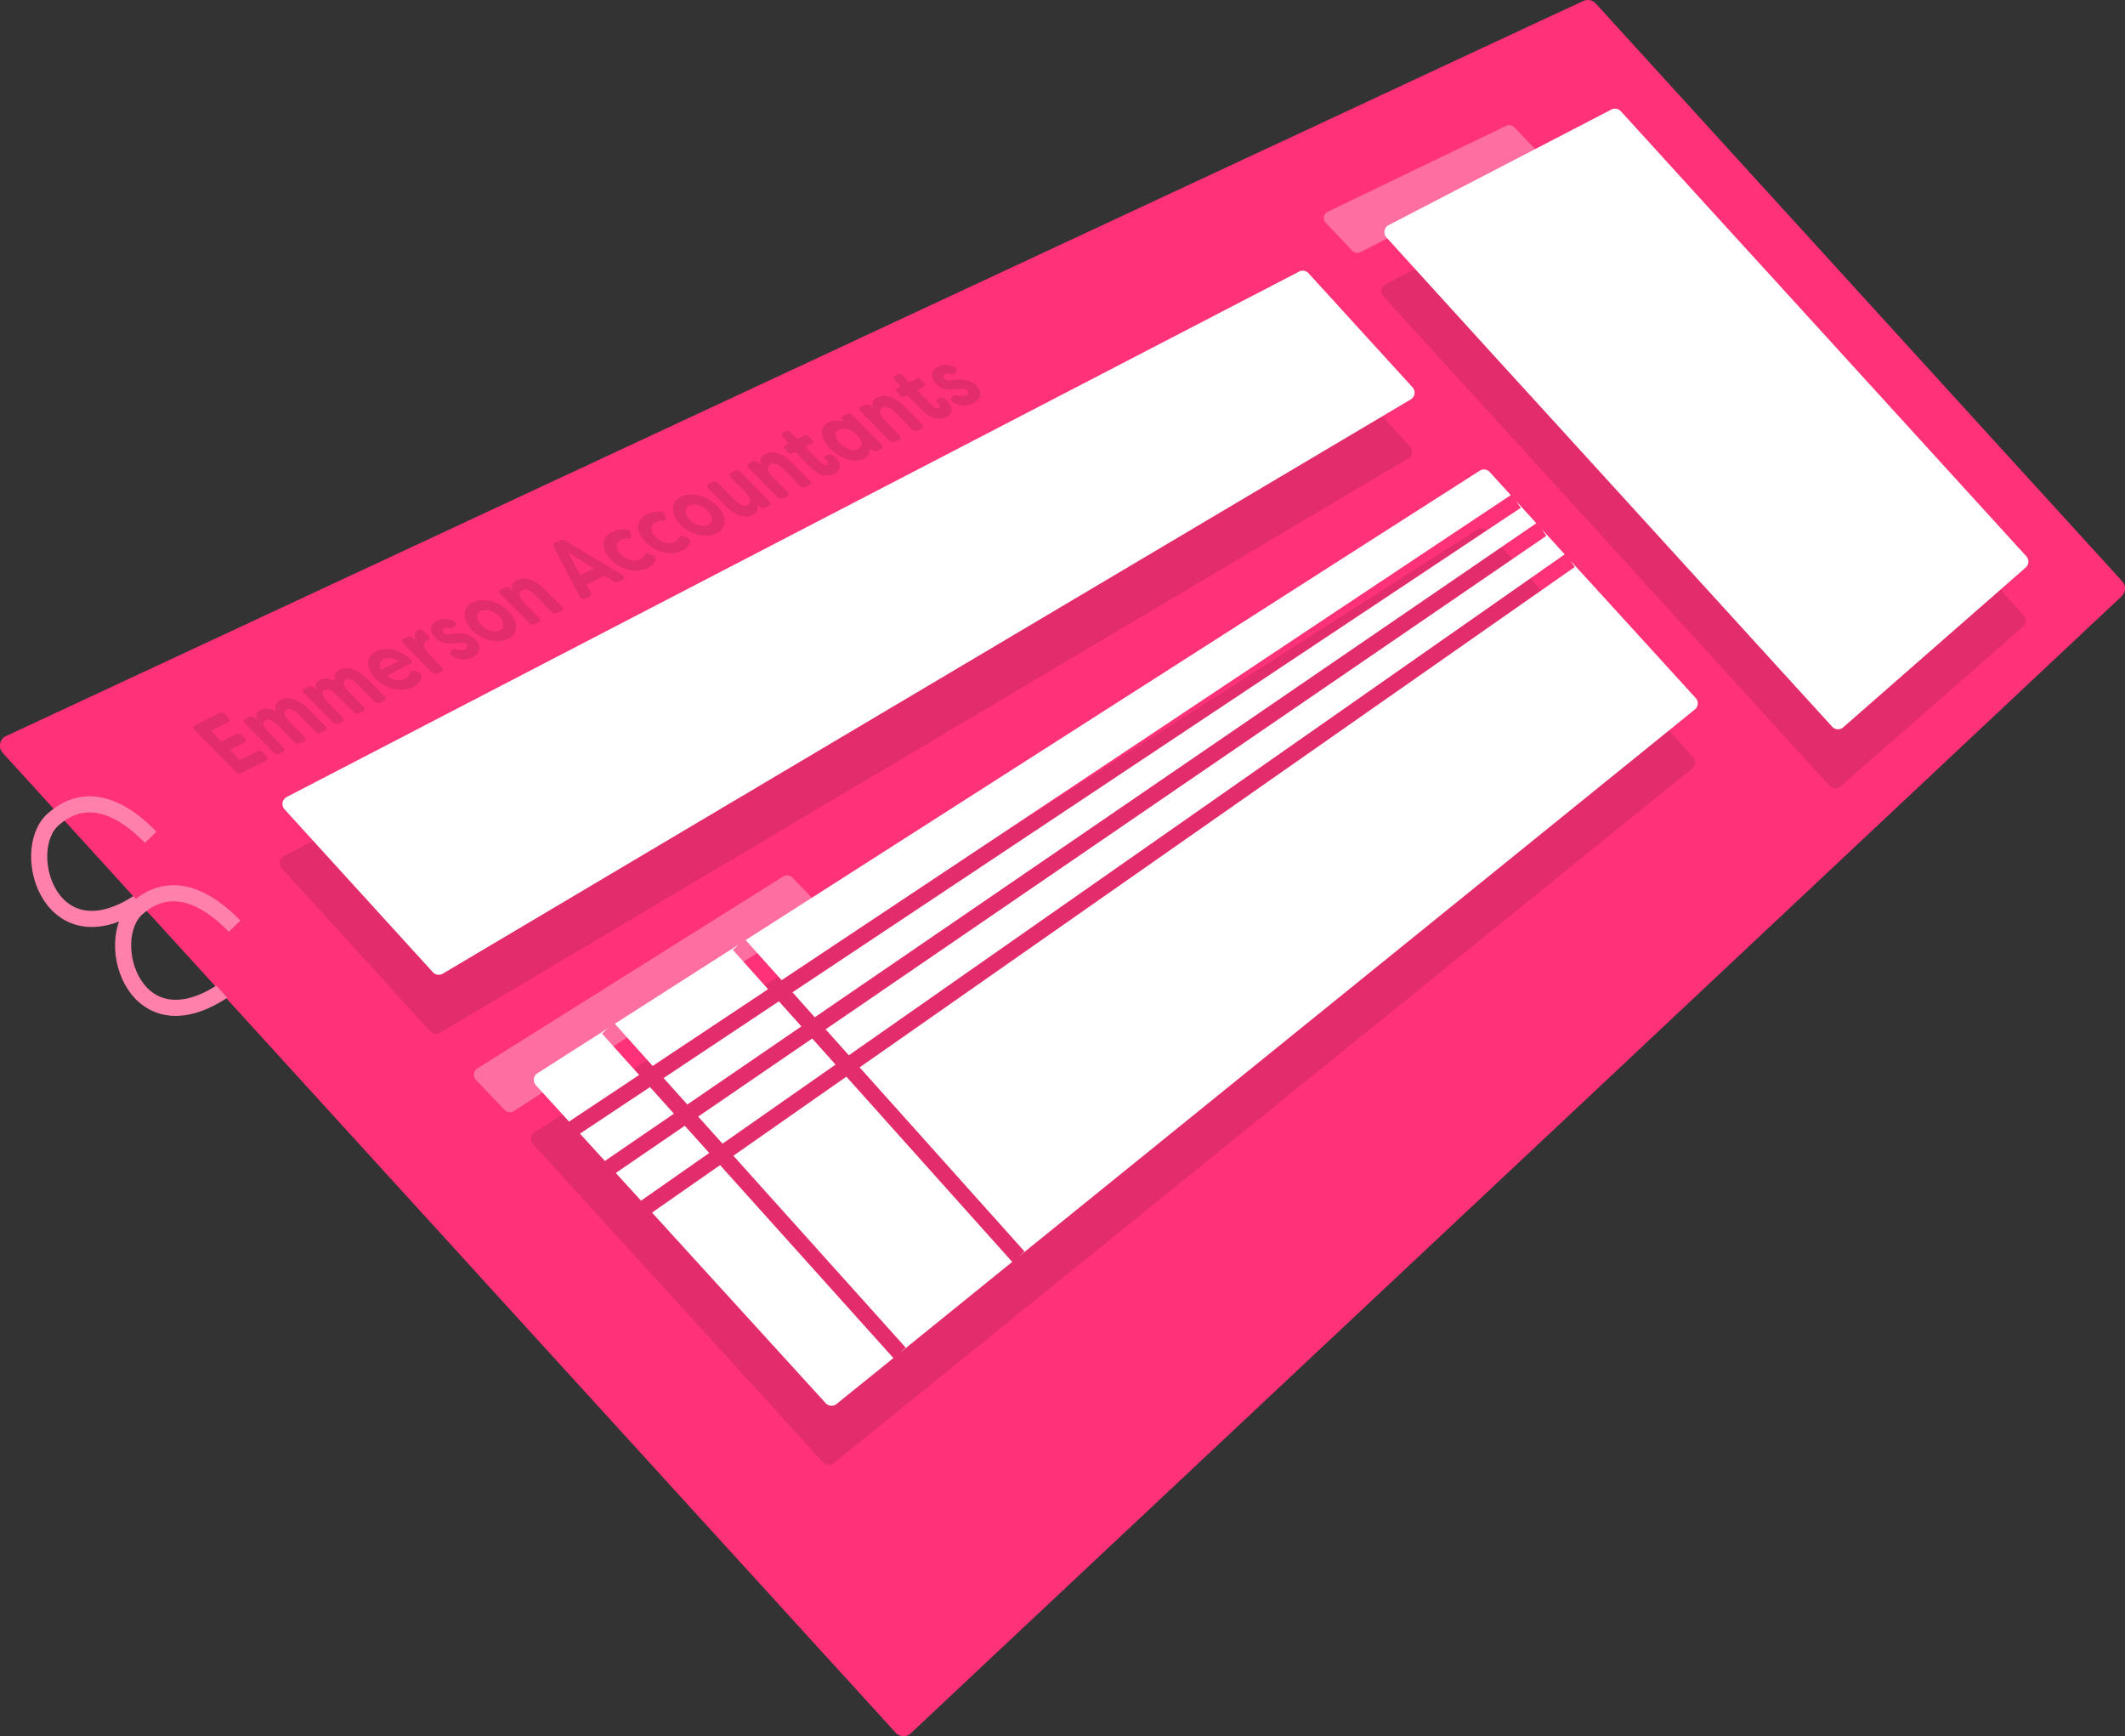 <svg xmlns="http://www.w3.org/2000/svg" viewBox="0 0 791.69 646.75"><rect x="0" y="0" width="791.69" height="646.75" fill="#333333" stroke="none"/><title>Asset 6cashbook</title><g id="Layer_2" data-name="Layer 2"><g id="Layer_1-2" data-name="Layer 1"><path d="M790.66,216.54a4,4,0,0,1-.22,5.57L778.62,233.2l-70.15,65.87-22.18,20.82-88.35,83-49.55,46.52L382.6,605l-43.27,40.64a4,4,0,0,1-5.65-.22L1,280.44a4,4,0,0,1,1.25-6.27L57.6,248.4l216-100.63,64.53-30.07L453.17,64.08l28.88-13.46L573.42,8,589.9.37a4,4,0,0,1,4.6.92l26.32,28.88,36.74,40.32,21.25,23.32,69.3,76.05,24,26.31Z" style="fill:#ff3178"/><path d="M571.94,60.41,506.89,93.92a2.6,2.6,0,0,1-3.06-.52L493.93,83a2.6,2.6,0,0,1,.74-4.13l66.49-32a2.59,2.59,0,0,1,3,.54l8.46,8.86A2.6,2.6,0,0,1,571.94,60.41Z" style="fill:#fff;opacity:0.3"/><path d="M303.64,340.93,191.29,414a2.79,2.79,0,0,1-3.3-.56l-10.67-11.17a2.8,2.8,0,0,1,.8-4.45L292,326.36a2.81,2.81,0,0,1,3.26.58l9.12,9.55A2.81,2.81,0,0,1,303.64,340.93Z" style="fill:#fff;opacity:0.3"/><path d="M630.74,282a2.93,2.93,0,0,1-.33,4.26l-91.94,74.39L485.54,403.5,310.63,545a2.94,2.94,0,0,1-4-.31l-108-118.5a2.94,2.94,0,0,1,.59-4.45l191.45-122.4,58.1-37.14,101.51-64.9a2.93,2.93,0,0,1,3.75.5Z" style="opacity:0.11"/><path d="M753.7,233.4l-68,59.53a2.93,2.93,0,0,1-4.1-.23l-25.11-27.54-78.17-85.77-24-26.29-38.87-42.66a2.93,2.93,0,0,1,.81-4.58l83-43.06a2.93,2.93,0,0,1,3.52.63l36,39.55L660.6,126.8l70.84,77.74,22.5,24.68A2.93,2.93,0,0,1,753.7,233.4Z" style="opacity:0.11"/><path d="M525.26,166.28a2.94,2.94,0,0,1-.67,4.5L421.26,232.07l-59.68,35.4L163.94,384.7a2.94,2.94,0,0,1-3.67-.55L105,323.46a2.93,2.93,0,0,1,.81-4.58L311.27,212.26l62.43-32.39L483,123.16a2.91,2.91,0,0,1,3.52.63Z" style="opacity:0.11"/><path d="M238.12,400.42l-22.75,15.12L212,417.79l-12.36-13.56a2.94,2.94,0,0,1,.59-4.45L226.51,383l-2.25,2Z" style="fill:#fff"/><polygon points="286.15 368.47 243.16 397.06 229.05 381.34 275.28 351.79 273.02 353.81 286.15 368.47" style="fill:#fff"/><polygon points="251.08 414.84 228.27 430.45 227.93 430.69 225.69 432.22 225.7 432.24 225.36 432.47 216.07 422.28 242.17 404.93 251.08 414.84" style="fill:#fff"/><polygon points="264.23 429.48 239.36 446.88 239.14 447.03 238.83 447.25 229.42 436.93 255.12 419.34 264.23 429.48" style="fill:#fff"/><path d="M332.85,505.87,311.63,523a2.94,2.94,0,0,1-4-.31l-64.71-71L268.26,434Z" style="fill:#fff"/><polygon points="256.07 411.42 247.22 401.57 290.19 372.99 298.56 382.33 256.07 411.42" style="fill:#fff"/><polygon points="260.11 415.92 302.6 386.84 311.29 396.55 269.18 426.01 260.11 415.92" style="fill:#fff"/><polygon points="335.13 504.03 337.42 501.97 273.22 430.51 315.32 401.05 377.11 470.05 335.13 504.03" style="fill:#fff"/><path d="M562.85,184.43,291.19,365.11l-13.38-14.94,113.86-72.79,58.1-37.14,101.5-64.9a2.93,2.93,0,0,1,3.75.5Z" style="fill:#fff"/><polygon points="572.38 194.89 303.55 378.92 295.24 369.63 566.56 189.17 564.9 186.68 572.38 194.89" style="fill:#fff"/><polygon points="582.95 206.49 316.24 393.09 307.59 383.42 576.11 199.6 574.42 197.13 582.95 206.49" style="fill:#fff"/><path d="M631.42,264.29l-91.94,74.39L486.55,381.5,379.37,468.22l2.31-2.06-61.41-68.57L586.71,211.18l-1.7-2.43L631.74,260A2.94,2.94,0,0,1,631.42,264.29Z" style="fill:#fff"/><path d="M754.7,211.4l-68,59.53a2.93,2.93,0,0,1-4.1-.23l-25.11-27.54-78.17-85.77-24-26.29L516.53,88.44a2.93,2.93,0,0,1,.81-4.58l83-43.06a2.93,2.93,0,0,1,3.52.63l36,39.55L661.6,104.8l70.84,77.74,22.5,24.68A2.93,2.93,0,0,1,754.7,211.4Z" style="fill:#fff"/><path d="M526.26,144.28a2.94,2.94,0,0,1-.67,4.5L422.26,210.07l-59.68,35.4L164.94,362.7a2.94,2.94,0,0,1-3.67-.55L106,301.46a2.93,2.93,0,0,1,.81-4.58L312.27,190.26l62.43-32.39L484,101.16a2.91,2.91,0,0,1,3.52.63Z" style="fill:#fff"/><line x1="85.43" y1="293.18" x2="85.41" y2="293.19" style="fill:#ef5350"/><path d="M56.14,311.88c-10.63-11-24-17.58-36.33-6.66-13.42,11.87-.54,54.33,34.08,29.33" style="fill:none;stroke:#ff80ab;stroke-miterlimit:10;stroke-width:6px"/><polygon points="45.87 329.63 56.48 341.28 59.81 329.63 45.87 329.63" style="fill:#ff3178"/><path d="M87.41,345c-10.63-11-24-17.58-36.33-6.67-13.42,11.87-.54,54.34,34.08,29.34" style="fill:none;stroke:#ff80ab;stroke-miterlimit:10;stroke-width:6px"/><polygon points="77.58 363.84 88.2 375.49 91.52 363.84 77.58 363.84" style="fill:#ff3178"/><polyline points="238.83 447.25 239.14 447.03 239.36 446.88" style="fill:none"/><polyline points="225.36 432.47 225.7 432.24 227.93 430.69 228.27 430.45" style="fill:none"/><line x1="215.37" y1="415.54" x2="211.98" y2="417.79" style="fill:none"/><g style="opacity:0.11"><path d="M78.57,272.22l3.93,4L88,273.45a2,2,0,0,1,2.35.62l.67.68c.77.79.81,1.45.06,1.83l-5.46,2.76,3.72,3.79,6.45-3.27a2,2,0,0,1,2.36.63l.94,1c.77.78.78,1.42,0,1.8L90,287.86a2,2,0,0,1-2.37-.61L72.6,272c-.77-.78-.76-1.43,0-1.81l9.11-4.61a2,2,0,0,1,2.35.62l.94,1c.77.79.79,1.42,0,1.8Z"/><path d="M101.75,280.08,91.37,269.52c-.77-.78-.78-1.42,0-1.8l1.43-.72a2,2,0,0,1,2.35.63l.84.85c-1-1.73-.49-3.26,1.05-4s3.42-.79,5.81.42c-.73-2.51.38-3.56,1.78-4.27,3.21-1.62,7.27.44,10.28,3.5l6.13,6.24c.77.78.76,1.43,0,1.81l-1.4.71a2,2,0,0,1-2.36-.63l-6-6.06c-1.79-1.82-3.44-2.46-4.55-1.9s-1.31,2,1,4.39l5.51,5.6c.77.79.79,1.42,0,1.8l-1.43.73a2,2,0,0,1-2.35-.63l-6-6.06c-1.79-1.82-3.41-2.47-4.52-1.91s-1.31,2.1,1.08,4.52l5.39,5.48c.77.78.78,1.42,0,1.8l-1.43.72A2,2,0,0,1,101.75,280.08Z"/><path d="M123.83,268.9l-10.38-10.56c-.77-.78-.78-1.42,0-1.8l1.43-.72a2,2,0,0,1,2.35.63l.84.85c-1-1.73-.49-3.26,1-4s3.43-.79,5.81.42c-.73-2.51.38-3.55,1.78-4.26,3.21-1.63,7.27.43,10.28,3.49l6.13,6.24c.77.78.76,1.43,0,1.81l-1.4.71a2,2,0,0,1-2.35-.63l-6-6.06c-1.79-1.81-3.44-2.46-4.55-1.89s-1.3,2,1,4.38l5.51,5.6c.77.79.79,1.43,0,1.8l-1.43.73a2,2,0,0,1-2.35-.63l-6-6.06c-1.79-1.82-3.41-2.47-4.52-1.91s-1.3,2.1,1.08,4.52l5.39,5.48c.77.78.78,1.42,0,1.8l-1.43.72A2,2,0,0,1,123.83,268.9Z"/><path d="M140,252.88c-3.6-3.66-4.07-8.15.11-10.26,3.53-1.79,8.61-1,12.85,3,.75.72.59,1.29-.14,1.66l-8.65,4.38a6,6,0,0,0,6.8,1.1,4,4,0,0,0,2-2.18c.28-.71.87-.93,1.9-.58l.61.22c1.08.36,1.7,1.06,1.55,1.9a5.62,5.62,0,0,1-3.25,3.84C149.31,258.23,143.65,256.59,140,252.88Zm8.37-6.58a4.89,4.89,0,0,0-5.31-.75c-1.3.66-2.18,2-.93,3.91Z"/><path d="M160.67,250.24l-10.38-10.55c-.77-.78-.78-1.42,0-1.8l1.33-.67a2,2,0,0,1,2.35.62l1.59,1.62c-1.92-2.58-.9-4.2.16-4.73l.44-.19c.63-.24,1.22.18,1.72.68l1.73,1.77c.7.71.66,1.18.08,1.36a7,7,0,0,0-.66.26c-1.45.73-1.81,2.39,1.4,5.65l4,4.09c.77.78.78,1.42,0,1.8l-1.42.72A2,2,0,0,1,160.67,250.24Z"/><path d="M168.67,244.53c-1.11-.57-1.27-1.32-.72-1.9l.57-.56c.48-.51,1.1-.32,2.12,0a3.43,3.43,0,0,0,2.61-.19c.94-.47,1.15-1.26.48-1.94a2.53,2.53,0,0,0-2.28-.55l-2.07.22c-1.7.22-4.89.36-7.2-2s-2.09-5.07.59-6.43a6.79,6.79,0,0,1,5.9,0c1.2.49,1.49,1.33.89,1.94l-.51.52c-.45.49-1,.44-1.87.23a2.28,2.28,0,0,0-1.68.13c-.77.39-.76,1.14-.16,1.75a2.47,2.47,0,0,0,2.18.48l2.14-.18c3.43-.41,5.76.57,7.38,2.13,2.68,2.73,1.67,5.24-1,6.6A7.88,7.88,0,0,1,168.67,244.53Z"/><path d="M175.78,234.69c-3.68-3.74-3.71-8.26.23-10.25s9.86-.46,13.54,3.28,3.71,8.26-.23,10.25S179.48,238.45,175.78,234.69ZM186,229.54c-2-2-5-2.86-6.88-1.92s-1.8,3.25.21,5.3,5,2.85,6.87,1.9S188,231.56,186,229.54Z"/><path d="M196.94,231.88l-10.38-10.55c-.77-.78-.79-1.42,0-1.8l1.43-.72a2,2,0,0,1,2.35.62l.85.86a2.91,2.91,0,0,1,1.46-4.25c3.33-1.69,7.22.42,10.23,3.48l6.15,6.26c.77.78.76,1.43,0,1.81l-1.4.71a2,2,0,0,1-2.35-.63l-5.89-6c-1.78-1.82-3.5-2.54-4.78-1.89s-1.6,2.36.79,4.78l5.31,5.41c.77.78.78,1.42,0,1.8l-1.42.72A2,2,0,0,1,196.94,231.88Z"/><path d="M215.85,222l-9.42-18.19c-.4-.74-.27-1.3.41-1.64l1.71-.87a2.34,2.34,0,0,1,2.3.27L231.65,214c1.11.69,1.32,1.42.45,1.86l-1.57.79a2.3,2.3,0,0,1-2.3-.27l-3.13-1.9-6.52,3.31,1.43,2.71c.41.78.3,1.33-.36,1.66l-1.52.77A1.67,1.67,0,0,1,215.85,222Zm5.37-10.28-9.46-5.88,4.46,8.41Z"/><path d="M227.67,208.53c-3.72-3.79-3.95-8.25.43-10.46a9.65,9.65,0,0,1,5-.91,2,2,0,0,1,1.91,1.6l.11.7c.13.84-.32,1.11-1.35,1.14a5.3,5.3,0,0,0-2.35.51c-2.11,1.07-2.16,3.33-.08,5.45s5.08,2.84,7.18,1.77a3.29,3.29,0,0,0,1.46-1.42c.38-.68.91-.91,1.94-.53l.88.31c1.08.4,1.71,1.18,1.36,2a5.46,5.46,0,0,1-2.76,2.87C237.08,213.79,231.32,212.24,227.67,208.53Z"/><path d="M240.6,202c-3.73-3.79-3.95-8.25.42-10.47a9.77,9.77,0,0,1,5-.91,2,2,0,0,1,1.9,1.61l.11.7c.14.84-.32,1.11-1.34,1.14a5.17,5.17,0,0,0-2.36.51c-2.1,1.06-2.16,3.32-.07,5.44s5.07,2.84,7.17,1.78a3.3,3.3,0,0,0,1.47-1.42c.37-.68.91-.92,1.94-.53l.88.31c1.08.4,1.7,1.18,1.35,2a5.52,5.52,0,0,1-2.75,2.87C250,207.25,244.25,205.7,240.6,202Z"/><path d="M253.42,195.38c-3.67-3.74-3.7-8.26.24-10.26s9.86-.45,13.54,3.28,3.7,8.26-.24,10.26S257.12,199.14,253.42,195.38Zm10.25-5.15c-2-2-5-2.87-6.89-1.93s-1.79,3.26.22,5.3,5,2.86,6.86,1.9S265.66,192.25,263.67,190.23Z"/><path d="M270.19,188.36,264,182.1c-.77-.78-.78-1.42,0-1.8l1.43-.72a2,2,0,0,1,2.35.62l5.88,6c1.79,1.82,3.54,2.56,4.82,1.91s1.56-2.38-.82-4.8l-5.31-5.41c-.77-.78-.79-1.42,0-1.8l1.4-.71a2,2,0,0,1,2.38.62l10.38,10.55c.77.78.76,1.43,0,1.81l-1.4.71a2,2,0,0,1-2.36-.62l-.81-.84a3,3,0,0,1-1.51,4.25C277.09,193.53,273.2,191.42,270.19,188.36Z"/><path d="M289.46,185l-10.38-10.56c-.77-.78-.78-1.42,0-1.8l1.43-.72a2,2,0,0,1,2.35.62l.84.86a2.91,2.91,0,0,1,1.46-4.25c3.34-1.69,7.23.42,10.23,3.48l6.16,6.26c.77.78.76,1.43,0,1.81l-1.4.71a2,2,0,0,1-2.35-.62l-5.89-6c-1.79-1.82-3.51-2.53-4.79-1.89s-1.59,2.36.79,4.79l5.32,5.4c.77.78.78,1.42,0,1.8l-1.42.72A2,2,0,0,1,289.46,185Z"/><path d="M301.94,174.06l-5.66-5.75-1.23.62a1.06,1.06,0,0,1-1.25-.31L292.19,167c-.4-.41-.38-.76,0-.95l1.53-.77-2.18-2.84c-.42-.58-.36-1,.15-1.28l1.19-.6a1.44,1.44,0,0,1,1.71.45l2.51,2.55,2.8-1.42a1.05,1.05,0,0,1,1.23.33l1.61,1.64c.4.41.4.74,0,.94L300,166.45l5.79,5.88c.94,1,1.78,1.11,2.33.83s.54-1-.13-1.72c-.12-.12-.27-.27-.47-.44-.49-.43-.57-.73-.16-.94l1.47-.74a1.09,1.09,0,0,1,1.18.16,9.51,9.51,0,0,1,1.11.91c2.76,2.8,2,4.93-.26,6.07S305.47,177.65,301.94,174.06Z"/><path d="M309.3,167.09c-3.75-3.82-4.16-8-.68-9.79a7,7,0,0,1,6.07.1l-.62-.63c-.77-.79-.78-1.42,0-1.8l1.42-.72a2,2,0,0,1,2.35.62l10.38,10.56c.77.78.78,1.42,0,1.8l-1.42.72a2,2,0,0,1-2.35-.63l-.6-.6a3.3,3.3,0,0,1-1.92,4.11C318.45,172.59,313.08,170.92,309.3,167.09Zm10-5.07c-2-2.07-4.84-3-6.75-2s-1.47,3.21.49,5.2,4.71,3.06,6.67,2.07S321.34,164.09,319.31,162Z"/><path d="M331.18,163.91l-10.37-10.55c-.77-.79-.79-1.43,0-1.8l1.43-.73a2,2,0,0,1,2.35.63l.85.86a2.91,2.91,0,0,1,1.46-4.26c3.33-1.69,7.22.43,10.22,3.48l6.16,6.27c.77.78.76,1.43,0,1.81l-1.4.71a2,2,0,0,1-2.35-.63l-5.89-6c-1.79-1.82-3.51-2.54-4.79-1.89s-1.59,2.36.8,4.78l5.31,5.4c.77.79.78,1.42,0,1.8l-1.42.73A2,2,0,0,1,331.18,163.91Z"/><path d="M343.67,152.94,338,147.18l-1.23.63a1.06,1.06,0,0,1-1.25-.32l-1.61-1.64c-.4-.4-.38-.75,0-.95l1.53-.77-2.17-2.83c-.43-.58-.36-1,.14-1.29l1.19-.6a1.43,1.43,0,0,1,1.71.46l2.51,2.55,2.8-1.42a1,1,0,0,1,1.23.32l1.61,1.65c.4.4.41.74,0,.93l-2.8,1.42,5.78,5.89c1,1,1.78,1.1,2.33.82s.55-1-.12-1.71a5.58,5.58,0,0,0-.48-.44c-.49-.43-.57-.74-.16-.94l1.48-.75a1.07,1.07,0,0,1,1.17.16,9.51,9.51,0,0,1,1.11.91c2.76,2.81,2,4.94-.26,6.07C350.43,156.4,347.19,156.52,343.67,152.94Z"/><path d="M355.29,150c-1.11-.57-1.27-1.32-.72-1.91l.58-.55c.48-.51,1.09-.33,2.12-.05a3.46,3.46,0,0,0,2.6-.19c.95-.47,1.15-1.26.48-1.94a2.48,2.48,0,0,0-2.28-.55l-2.06.21c-1.71.22-4.9.36-7.21-2s-2.09-5.07.59-6.43a6.79,6.79,0,0,1,5.9,0c1.21.49,1.49,1.33.89,1.94l-.5.51c-.46.5-1,.44-1.87.24a2.27,2.27,0,0,0-1.68.13c-.78.39-.76,1.14-.17,1.74a2.45,2.45,0,0,0,2.18.49l2.14-.18c3.43-.41,5.77.56,7.38,2.13,2.68,2.73,1.68,5.24-1,6.6A7.9,7.9,0,0,1,355.29,150Z"/></g></g></g></svg>